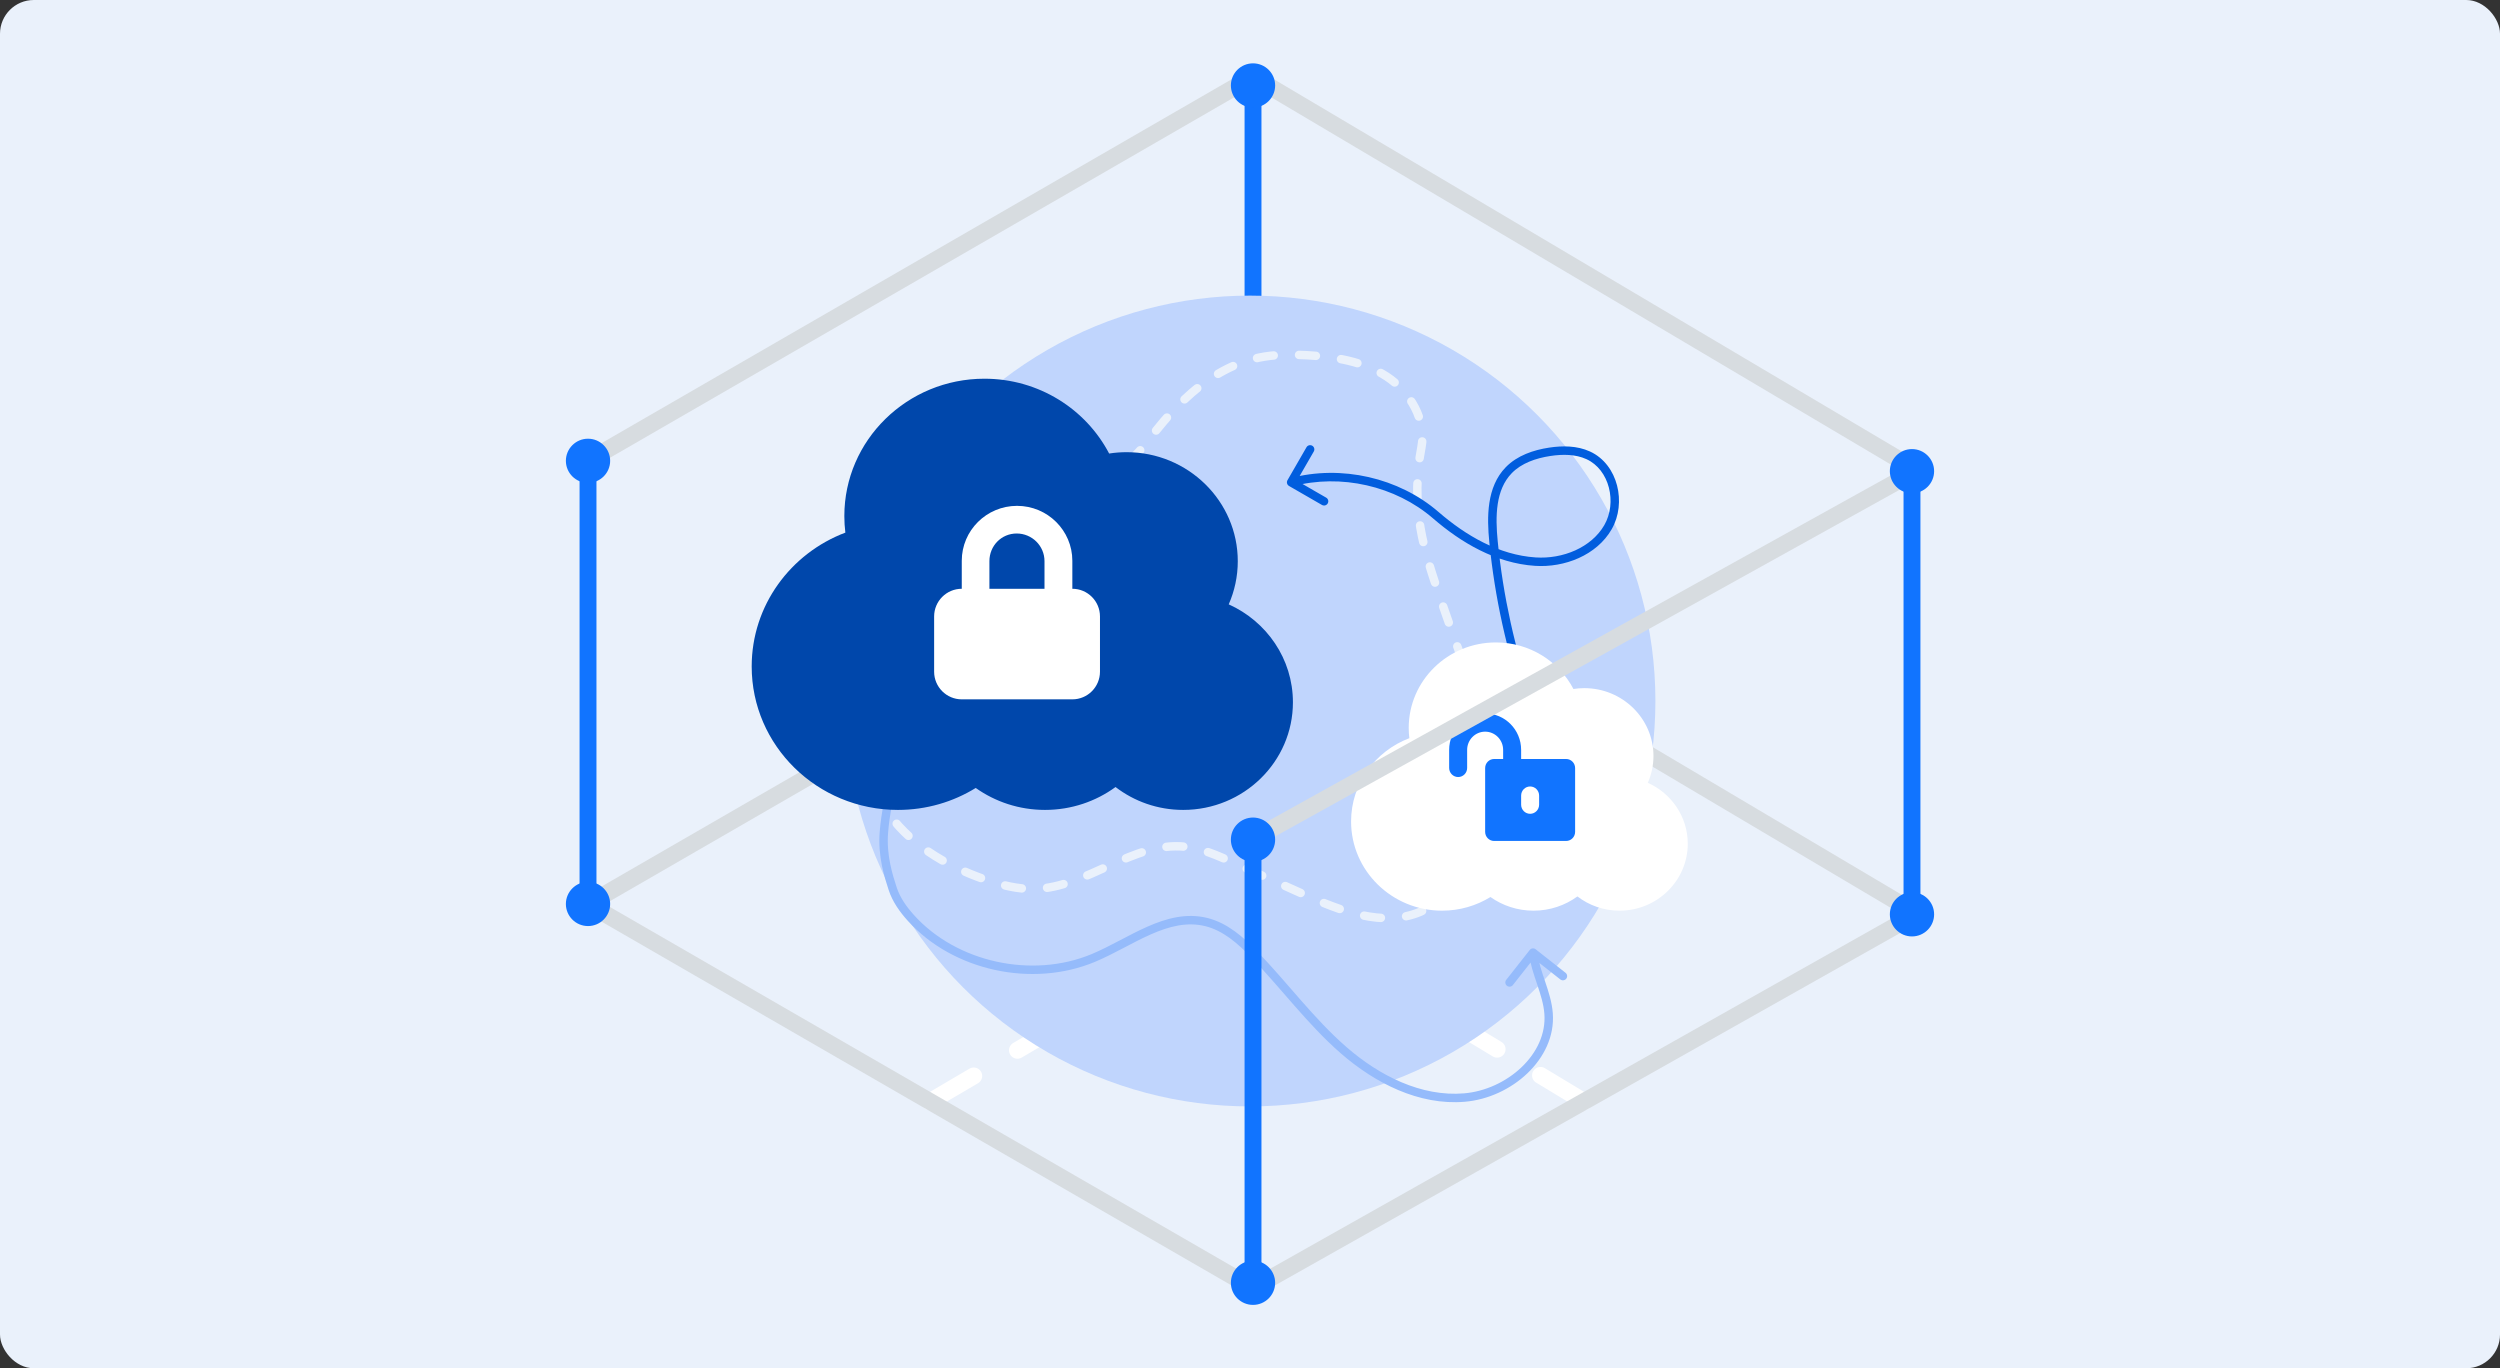 <svg xmlns="http://www.w3.org/2000/svg" width="296" height="162" viewBox="0 0 296 162" fill="none"><rect x="0" y="0" width="296" height="162" fill="#333333" stroke="none"/><rect width="296" height="162" rx="4" fill="#EAF1FB"></rect><path d="M110.118 130.43L187.679 84.882" stroke="white" stroke-width="2" stroke-miterlimit="10" stroke-linecap="round" stroke-dasharray="6 6"></path><path d="M187.531 130.43L110.118 83.66" stroke="white" stroke-width="2" stroke-miterlimit="10" stroke-linecap="round" stroke-dasharray="6 6"></path><path d="M148.357 152.51L226.994 108.184L148.357 61.573L69.621 107.042L148.357 152.51Z" stroke="#D7DCE0" stroke-width="2" stroke-miterlimit="10"></path><path d="M226.994 55.689L148.357 9.079L69.621 54.547" stroke="#D7DCE0" stroke-width="2" stroke-miterlimit="10"></path><path d="M69.621 54.43V107.158" stroke="#1174FF" stroke-width="2" stroke-miterlimit="10"></path><path d="M67.308 54.559C67.308 53.282 68.341 52.25 69.621 52.25C70.901 52.25 71.934 53.282 71.934 54.559C71.934 55.837 70.901 56.868 69.621 56.868C68.341 56.868 67.308 55.837 67.308 54.559Z" fill="#1174FF"></path><path d="M67 54.559C67 56.002 68.175 57.175 69.621 57.175C71.067 57.175 72.242 56.002 72.242 54.559C72.242 53.116 71.067 51.943 69.621 51.943C68.175 51.943 67 53.116 67 54.559C67 56.002 67 53.116 67 54.559ZM71.627 54.559C71.627 55.665 70.728 56.561 69.621 56.561C68.514 56.561 67.615 55.665 67.615 54.559C67.615 53.453 68.514 52.557 69.621 52.557C70.728 52.557 71.627 53.453 71.627 54.559C71.627 55.665 71.627 53.453 71.627 54.559Z" fill="#1174FF"></path><path d="M67.308 107.029C67.308 108.307 68.341 109.339 69.621 109.339C70.901 109.339 71.934 108.307 71.934 107.029C71.934 105.752 70.901 104.72 69.621 104.72C68.341 104.72 67.308 105.752 67.308 107.029Z" fill="#1174FF"></path><path d="M67 107.029C67 105.586 68.175 104.413 69.621 104.413C71.067 104.413 72.242 105.586 72.242 107.029C72.242 108.473 71.067 109.646 69.621 109.646C68.175 109.646 67 108.473 67 107.029C67 108.473 67 105.586 67 107.029ZM71.627 107.029C71.627 105.924 70.728 105.027 69.621 105.027C68.514 105.027 67.615 105.924 67.615 107.029C67.615 108.135 68.514 109.032 69.621 109.032C70.728 109.032 71.627 108.135 71.627 107.029C71.627 108.135 71.627 105.924 71.627 107.029Z" fill="#1174FF"></path><path d="M148.357 9.988V62.716" stroke="#1174FF" stroke-width="2" stroke-miterlimit="10"></path><path d="M146.043 10.117C146.043 8.839 147.077 7.807 148.357 7.807C149.637 7.807 150.67 8.839 150.67 10.117C150.67 11.394 149.637 12.426 148.357 12.426C147.077 12.426 146.043 11.394 146.043 10.117Z" fill="#1174FF"></path><path d="M145.736 10.116C145.736 11.56 146.911 12.733 148.357 12.733C149.803 12.733 150.978 11.56 150.978 10.116C150.978 8.673 149.803 7.5 148.357 7.5C146.911 7.5 145.736 8.673 145.736 10.116C145.736 11.56 145.736 8.673 145.736 10.116ZM150.363 10.116C150.363 11.222 149.464 12.119 148.357 12.119C147.249 12.119 146.351 11.222 146.351 10.116C146.351 9.011 147.249 8.114 148.357 8.114C149.464 8.114 150.363 9.011 150.363 10.116C150.363 11.222 150.363 9.011 150.363 10.116Z" fill="#1174FF"></path><path d="M146.043 62.587C146.043 63.864 147.077 64.896 148.357 64.896C149.637 64.896 150.67 63.864 150.67 62.587C150.67 61.309 149.637 60.277 148.357 60.277C147.077 60.277 146.043 61.309 146.043 62.587Z" fill="#1174FF"></path><path d="M145.736 62.587C145.736 61.143 146.911 59.97 148.357 59.97C149.803 59.97 150.978 61.143 150.978 62.587C150.978 64.03 149.803 65.203 148.357 65.203C146.911 65.203 145.736 64.03 145.736 62.587C145.736 64.03 145.736 61.143 145.736 62.587ZM150.363 62.587C150.363 61.481 149.464 60.584 148.357 60.584C147.249 60.584 146.351 61.481 146.351 62.587C146.351 63.692 147.249 64.589 148.357 64.589C149.464 64.589 150.363 63.692 150.363 62.587C150.363 63.692 150.363 61.481 150.363 62.587Z" fill="#1174FF"></path><circle cx="148" cy="83" r="48" fill="#C0D5FD"></circle><path d="M101.783 83.55C101.681 87.761 102.467 92.098 104.741 95.636C107.429 99.819 111.945 102.512 116.632 104.135C118.533 104.794 120.519 105.304 122.529 105.25C128.749 105.079 134.13 99.603 140.316 100.252C142.283 100.458 144.126 101.282 145.931 102.094C148.718 103.349 151.504 104.604 154.291 105.859C158.69 107.84 163.729 109.839 168.17 107.954C171.417 106.575 173.535 103.392 174.996 100.171C176.221 97.47 177.135 94.546 176.984 91.583C176.877 89.476 176.239 87.437 175.606 85.424C174.043 80.453 172.185 75.693 170.518 70.8C169.591 68.081 168.66 65.347 168.182 62.512C167.649 59.358 167.688 56.108 168.297 52.968C168.925 49.723 166.949 46.39 164.19 44.585C161.431 42.781 158.048 42.241 154.761 42.059C152.849 41.954 150.914 41.955 149.04 42.348C145.673 43.053 142.661 44.988 140.162 47.361C138.51 48.929 137.058 50.694 135.68 52.505C134.529 54.019 133.286 54.896 131.963 56.18C128.851 59.202 126.235 62.38 122.257 64.344C119.591 65.662 116.627 66.364 113.656 66.383C111.388 66.398 109.047 66.03 106.901 66.768C103.887 67.805 103.623 70.407 103.274 73.088C102.817 76.608 101.87 79.968 101.783 83.55Z" stroke="#EAF1FB" stroke-miterlimit="10" stroke-linecap="round" stroke-dasharray="2 3"></path><path d="M117.499 76.386L117.836 76.756L117.836 76.755L117.499 76.386ZM104.653 98.547L104.154 98.507L104.154 98.507L104.653 98.547ZM105.691 105.217L105.216 105.371L105.216 105.372L105.691 105.217ZM107.864 108.7L108.235 108.365L108.235 108.365L107.864 108.7ZM129.443 113.427L129.635 113.888L129.635 113.888L129.443 113.427ZM142.839 109.175L142.96 108.69L142.96 108.69L142.839 109.175ZM148.484 112.984L148.124 113.332L148.125 113.332L148.484 112.984ZM173.398 129.95L173.355 129.452H173.355L173.398 129.95ZM183.354 120.012L182.855 120.049L182.855 120.049L183.354 120.012ZM181.824 112.394C181.607 112.223 181.293 112.26 181.122 112.477L178.338 116.013C178.167 116.23 178.204 116.544 178.421 116.715C178.638 116.886 178.953 116.849 179.124 116.632L181.598 113.489L184.741 115.964C184.958 116.134 185.272 116.097 185.443 115.88C185.614 115.663 185.576 115.349 185.359 115.178L181.824 112.394ZM143.489 66.129L143.479 65.629C133.79 65.808 124.218 69.584 117.162 76.017L117.499 76.386L117.836 76.755C124.709 70.489 134.047 66.803 143.498 66.629L143.489 66.129ZM117.499 76.386L117.162 76.016C110.163 82.395 104.912 89.088 104.154 98.507L104.653 98.547L105.151 98.587C105.878 89.548 110.901 83.076 117.836 76.756L117.499 76.386ZM104.653 98.547L104.154 98.507C103.917 101.456 104.765 103.981 105.216 105.371L105.691 105.217L106.167 105.063C105.715 103.667 104.932 101.315 105.151 98.587L104.653 98.547ZM105.691 105.217L105.216 105.372C105.67 106.77 106.54 107.982 107.493 109.035L107.864 108.7L108.235 108.365C107.327 107.361 106.559 106.271 106.167 105.063L105.691 105.217ZM107.864 108.7L107.493 109.035C112.828 114.935 122.201 116.984 129.635 113.888L129.443 113.427L129.251 112.965C122.2 115.902 113.28 113.945 108.235 108.365L107.864 108.7ZM129.443 113.427L129.635 113.888C130.763 113.418 131.88 112.84 132.977 112.265C134.081 111.687 135.164 111.113 136.253 110.633C138.43 109.671 140.549 109.121 142.719 109.661L142.839 109.175L142.96 108.69C140.469 108.07 138.099 108.724 135.849 109.718C134.723 110.215 133.607 110.806 132.513 111.379C131.413 111.956 130.333 112.514 129.251 112.965L129.443 113.427ZM142.839 109.175L142.718 109.661C144.823 110.186 146.54 111.695 148.124 113.332L148.484 112.984L148.843 112.636C147.249 110.99 145.362 109.289 142.96 108.69L142.839 109.175ZM148.484 112.984L148.125 113.332C149.92 115.186 151.578 117.158 153.301 119.12C155.016 121.074 156.787 123.007 158.78 124.74L159.108 124.362L159.436 123.985C157.496 122.298 155.762 120.407 154.052 118.46C152.349 116.52 150.661 114.513 148.843 112.636L148.484 112.984ZM159.108 124.362L158.78 124.74C162.762 128.204 167.986 130.913 173.44 130.448L173.398 129.95L173.355 129.452C168.281 129.884 163.317 127.361 159.436 123.985L159.108 124.362ZM173.398 129.95L173.44 130.448C176.191 130.214 178.88 128.954 180.837 127.087C182.795 125.22 184.055 122.71 183.853 119.976L183.354 120.012L182.855 120.049C183.03 122.415 181.945 124.649 180.147 126.364C178.349 128.079 175.871 129.237 173.355 129.452L173.398 129.95ZM183.354 120.012L183.853 119.976C183.756 118.665 183.348 117.419 182.95 116.237C182.545 115.035 182.151 113.9 182.011 112.728L181.515 112.787L181.018 112.846C181.172 114.142 181.607 115.382 182.002 116.556C182.404 117.75 182.769 118.882 182.855 120.049L183.354 120.012Z" fill="#95BBFB"></path><path d="M176.832 64.142L177.33 64.093L177.33 64.093L176.832 64.142ZM178.64 55.668L178.998 56.017L178.998 56.017L178.64 55.668ZM183.49 53.493L183.415 52.999L183.415 52.999L183.49 53.493ZM188.037 53.907L187.83 54.362L187.83 54.362L188.037 53.907ZM190.388 62.417L190.821 62.666L190.821 62.666L190.388 62.417ZM181.778 66.498L181.811 65.999L181.811 65.999L181.778 66.498ZM170.005 61.003L169.678 61.382L169.678 61.382L170.005 61.003ZM152.438 56.856C152.3 57.095 152.382 57.401 152.621 57.539L156.52 59.787C156.759 59.925 157.065 59.843 157.203 59.603C157.341 59.364 157.258 59.059 157.019 58.921L153.554 56.922L155.552 53.457C155.69 53.218 155.608 52.912 155.369 52.774C155.13 52.636 154.824 52.718 154.686 52.958L152.438 56.856ZM181.021 83.181L181.493 83.017C179.365 76.895 177.964 70.53 177.33 64.093L176.832 64.142L176.334 64.191C176.977 70.707 178.394 77.149 180.548 83.345L181.021 83.181ZM176.832 64.142L177.33 64.093C177.035 61.11 177.076 57.986 178.998 56.017L178.64 55.668L178.282 55.319C176.002 57.654 176.043 61.239 176.334 64.191L176.832 64.142ZM178.64 55.668L178.998 56.017C180.141 54.845 181.823 54.251 183.565 53.988L183.49 53.493L183.415 52.999C181.577 53.277 179.643 53.922 178.282 55.319L178.64 55.668ZM183.49 53.493L183.565 53.988C185.051 53.764 186.556 53.781 187.83 54.362L188.037 53.907L188.245 53.453C186.716 52.755 184.984 52.762 183.415 52.999L183.49 53.493ZM188.037 53.907L187.83 54.362C189.19 54.983 190.107 56.252 190.491 57.731C190.874 59.213 190.708 60.856 189.954 62.167L190.388 62.417L190.821 62.666C191.719 61.104 191.901 59.188 191.459 57.481C191.016 55.771 189.932 54.223 188.245 53.453L188.037 53.907ZM190.388 62.417L189.955 62.167C188.421 64.832 185.032 66.213 181.811 65.999L181.778 66.498L181.745 66.996C185.235 67.228 189.047 65.748 190.821 62.666L190.388 62.417ZM181.778 66.498L181.811 65.999C177.473 65.711 173.552 63.41 170.332 60.625L170.005 61.003L169.678 61.382C172.977 64.235 177.099 66.689 181.745 66.996L181.778 66.498ZM170.005 61.003L170.332 60.625C165.623 56.551 158.791 54.998 152.741 56.623L152.871 57.106L153.001 57.589C158.732 56.05 165.221 57.526 169.678 61.382L170.005 61.003Z" fill="#015DDE"></path><path fill-rule="evenodd" clip-rule="evenodd" d="M131.322 53.699C128.574 48.44 122.991 44.839 116.555 44.839C107.403 44.839 99.97 52.124 99.97 61.102C99.97 61.766 100.01 62.421 100.09 63.062C93.606 65.516 89 71.69 89 78.912C89 88.283 96.762 95.894 106.318 95.894C109.702 95.894 112.858 94.94 115.526 93.294C117.833 94.928 120.664 95.894 123.728 95.894C126.856 95.894 129.748 94.885 132.079 93.184C134.286 94.881 137.069 95.894 140.089 95.894C147.258 95.894 153.082 90.184 153.082 83.154C153.082 78.005 149.962 73.567 145.48 71.556C146.169 69.989 146.553 68.261 146.553 66.447C146.553 59.323 140.654 53.538 133.388 53.538C132.688 53.538 131.995 53.593 131.322 53.699Z" fill="#0047AB"></path><path d="M120.419 59.893C124.032 59.893 126.965 62.807 126.965 66.397V69.711C128.771 69.712 130.237 71.178 130.237 72.985V79.53C130.237 81.336 128.771 82.803 126.965 82.803H113.873C112.067 82.803 110.601 81.336 110.601 79.53V72.985C110.601 71.178 112.067 69.712 113.873 69.711V66.397C113.873 62.807 116.806 59.893 120.419 59.893ZM120.377 63.166C118.557 63.166 117.146 64.632 117.146 66.439V69.711H123.669V66.439C123.669 64.632 122.193 63.167 120.377 63.166Z" fill="white"></path><path fill-rule="evenodd" clip-rule="evenodd" d="M186.295 81.576C184.586 78.305 181.113 76.064 177.109 76.064C171.416 76.064 166.792 80.596 166.792 86.181C166.792 86.594 166.817 87.002 166.867 87.4C162.833 88.927 159.968 92.767 159.968 97.26C159.968 103.089 164.796 107.824 170.741 107.824C172.846 107.824 174.809 107.23 176.469 106.207C177.904 107.223 179.665 107.824 181.571 107.824C183.517 107.824 185.316 107.196 186.766 106.138C188.138 107.194 189.87 107.824 191.748 107.824C196.208 107.824 199.831 104.272 199.831 99.899C199.831 96.696 197.89 93.935 195.102 92.684C195.53 91.71 195.77 90.635 195.77 89.506C195.77 85.074 192.1 81.476 187.58 81.476C187.144 81.476 186.713 81.51 186.295 81.576Z" fill="white"></path><ellipse cx="181.559" cy="94.526" rx="2.227" ry="2.784" fill="white"></ellipse><path fill-rule="evenodd" clip-rule="evenodd" d="M171.58 90.923V88.785C171.58 86.404 173.489 84.471 175.841 84.471C178.193 84.471 180.102 86.404 180.102 88.785V89.864H185.428C186.016 89.864 186.494 90.347 186.494 90.942V98.491C186.494 99.087 186.016 99.57 185.428 99.57H176.906C176.318 99.57 175.841 99.087 175.841 98.491V90.942C175.841 90.347 176.318 89.864 176.906 89.864H177.971V88.785C177.971 87.595 177.017 86.628 175.841 86.628C174.665 86.628 173.71 87.595 173.71 88.785V90.923C173.71 91.518 173.233 92.001 172.645 92.001C172.057 92.001 171.58 91.518 171.58 90.923ZM182.232 94.197C182.232 93.602 181.755 93.118 181.167 93.118C180.579 93.118 180.102 93.602 180.102 94.197V95.275C180.102 95.871 180.579 96.354 181.167 96.354C181.755 96.354 182.232 95.871 182.232 95.275V94.197Z" fill="#1174FF"></path><path d="M226.994 55.69L148.357 99.346" stroke="#D7DCE0" stroke-width="2" stroke-miterlimit="10"></path><path d="M226.379 55.659V108.387" stroke="#1174FF" stroke-width="2" stroke-miterlimit="10"></path><path d="M224.065 55.788C224.065 54.51 225.099 53.478 226.379 53.478C227.659 53.478 228.692 54.51 228.692 55.788C228.692 57.065 227.659 58.097 226.379 58.097C225.099 58.097 224.065 57.065 224.065 55.788Z" fill="#1174FF"></path><path d="M223.758 55.788C223.758 57.231 224.933 58.404 226.379 58.404C227.825 58.404 229 57.231 229 55.788C229 54.344 227.825 53.171 226.379 53.171C224.933 53.171 223.758 54.344 223.758 55.788C223.758 57.231 223.758 54.344 223.758 55.788ZM228.385 55.788C228.385 56.893 227.486 57.79 226.379 57.79C225.271 57.79 224.373 56.893 224.373 55.788C224.373 54.682 225.271 53.786 226.379 53.786C227.486 53.786 228.385 54.682 228.385 55.788C228.385 56.893 228.385 54.682 228.385 55.788Z" fill="#1174FF"></path><path d="M224.065 108.258C224.065 109.536 225.099 110.567 226.379 110.567C227.659 110.567 228.692 109.536 228.692 108.258C228.692 106.981 227.659 105.949 226.379 105.949C225.099 105.949 224.065 106.981 224.065 108.258Z" fill="#1174FF"></path><path d="M223.758 108.258C223.758 106.815 224.933 105.642 226.379 105.642C227.825 105.642 229 106.815 229 108.258C229 109.701 227.825 110.874 226.379 110.874C224.933 110.874 223.758 109.701 223.758 108.258C223.758 109.701 223.758 106.815 223.758 108.258ZM228.385 108.258C228.385 107.153 227.486 106.256 226.379 106.256C225.271 106.256 224.373 107.153 224.373 108.258C224.373 109.364 225.271 110.26 226.379 110.26C227.486 110.26 228.385 109.364 228.385 108.258C228.385 109.364 228.385 107.153 228.385 108.258Z" fill="#1174FF"></path><path d="M148.357 99.284V152.013" stroke="#1174FF" stroke-width="2" stroke-miterlimit="10"></path><path d="M146.043 99.413C146.043 98.136 147.077 97.104 148.357 97.104C149.637 97.104 150.67 98.136 150.67 99.413C150.67 100.691 149.637 101.723 148.357 101.723C147.077 101.723 146.043 100.691 146.043 99.413Z" fill="#1174FF"></path><path d="M145.736 99.413C145.736 100.857 146.911 102.03 148.357 102.03C149.803 102.03 150.978 100.857 150.978 99.413C150.978 97.97 149.803 96.797 148.357 96.797C146.911 96.797 145.736 97.97 145.736 99.413C145.736 100.857 145.736 97.97 145.736 99.413ZM150.363 99.413C150.363 100.519 149.464 101.416 148.357 101.416C147.249 101.416 146.351 100.519 146.351 99.413C146.351 98.308 147.249 97.411 148.357 97.411C149.464 97.411 150.363 98.308 150.363 99.413C150.363 100.519 150.363 98.308 150.363 99.413Z" fill="#1174FF"></path><path d="M146.043 151.884C146.043 153.161 147.077 154.193 148.357 154.193C149.637 154.193 150.67 153.161 150.67 151.884C150.67 150.606 149.637 149.574 148.357 149.574C147.077 149.574 146.043 150.606 146.043 151.884Z" fill="#1174FF"></path><path d="M145.736 151.884C145.736 150.44 146.911 149.267 148.357 149.267C149.803 149.267 150.978 150.44 150.978 151.884C150.978 153.327 149.803 154.5 148.357 154.5C146.911 154.5 145.736 153.327 145.736 151.884C145.736 153.327 145.736 150.44 145.736 151.884ZM150.363 151.884C150.363 150.778 149.464 149.881 148.357 149.881C147.249 149.881 146.351 150.778 146.351 151.884C146.351 152.989 147.249 153.886 148.357 153.886C149.464 153.886 150.363 152.989 150.363 151.884C150.363 152.989 150.363 150.778 150.363 151.884Z" fill="#1174FF"></path></svg>